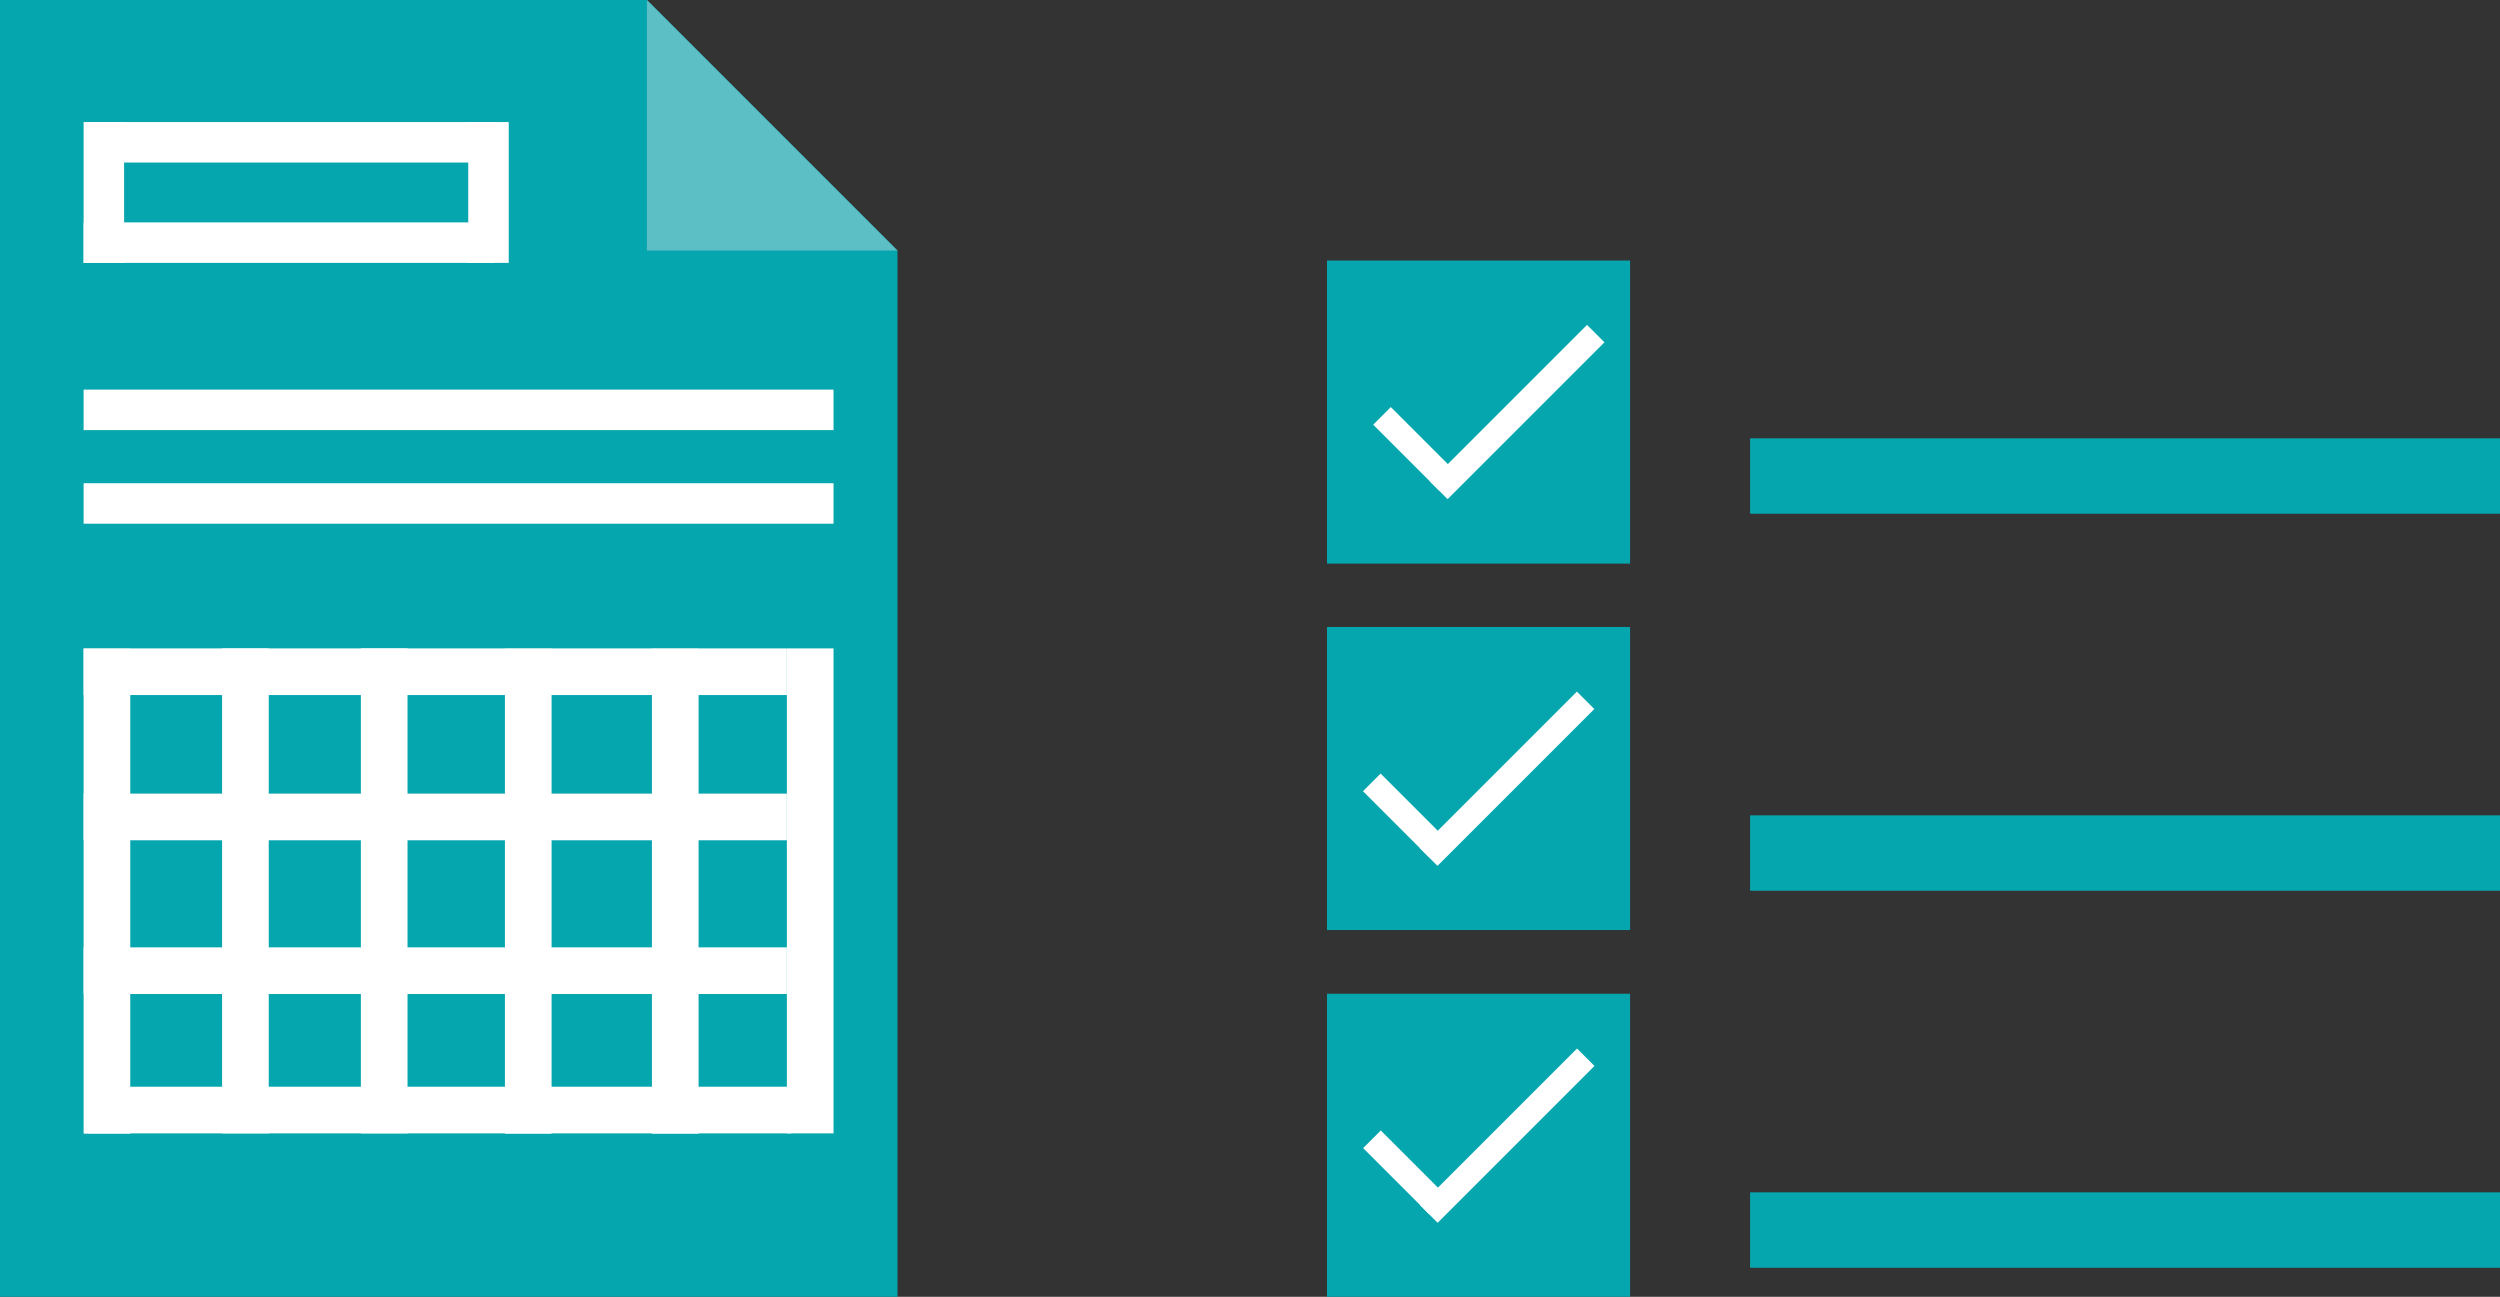 <?xml version="1.0" encoding="UTF-8"?>
<svg id="Layer_2" data-name="Layer 2" xmlns="http://www.w3.org/2000/svg" viewBox="0 0 85.21 44.2">
  <rect x="0" y="0" width="85.21" height="44.2" fill="#333333" stroke="none"/>
  <defs>
    <style>
      .cls-1 {
        fill: #06a6ae;
      }

      .cls-2 {
        fill: #5cbfc5;
      }

      .cls-3 {
        fill: #fff;
      }
    </style>
  </defs>
  <g id="Layer_1-2" data-name="Layer 1">
    <g>
      <g>
        <g>
          <rect class="cls-1" x="45.23" y="8.88" width="10.33" height="10.33"/>
          <rect class="cls-1" x="45.23" y="21.37" width="10.33" height="10.33"/>
          <rect class="cls-1" x="45.23" y="33.87" width="10.33" height="10.33"/>
          <g>
            <rect class="cls-3" x="47.8" y="13.71" width=".85" height="3.18" transform="translate(3.31 38.58) rotate(-45)"/>
            <rect class="cls-3" x="47.94" y="13.63" width="7.56" height=".84" transform="translate(5.21 40.68) rotate(-45)"/>
          </g>
          <g>
            <rect class="cls-3" x="47.46" y="26.2" width=".85" height="3.18" transform="translate(-5.63 42) rotate(-45)"/>
            <rect class="cls-3" x="47.59" y="26.12" width="7.56" height=".84" transform="translate(-3.72 44.1) rotate(-45)"/>
          </g>
          <g>
            <rect class="cls-3" x="47.46" y="38.37" width=".85" height="3.18" transform="translate(-14.23 45.56) rotate(-45)"/>
            <rect class="cls-3" x="47.59" y="38.29" width="7.56" height=".84" transform="translate(-12.32 47.66) rotate(-45)"/>
          </g>
        </g>
        <rect class="cls-1" x="59.65" y="14.94" width="25.57" height="2.57"/>
        <rect class="cls-1" x="59.65" y="27.79" width="25.57" height="2.57"/>
        <rect class="cls-1" x="59.65" y="40.64" width="25.57" height="2.57"/>
      </g>
      <g>
        <g>
          <polygon class="cls-1" points="0 0 0 44.2 30.59 44.2 30.59 8.54 22.05 0 0 0"/>
          <polygon class="cls-2" points="22.05 0 22.05 8.54 30.59 8.54 22.05 0"/>
        </g>
        <rect class="cls-3" x="2.85" y="22.1" width="23.97" height="1.59"/>
        <rect class="cls-3" x="2.98" y="4.16" width="13.98" height="1.38"/>
        <rect class="cls-3" x="2.85" y="7.58" width="13.98" height="1.38"/>
        <rect class="cls-3" x="2.85" y="13.28" width="25.56" height="1.38"/>
        <rect class="cls-3" x="2.85" y="16.47" width="25.56" height="1.38"/>
        <rect class="cls-3" x="1.14" y="5.87" width="4.8" height="1.38" transform="translate(10.1 3.02) rotate(90)"/>
        <rect class="cls-3" x="14.25" y="5.87" width="4.8" height="1.38" transform="translate(23.21 -10.09) rotate(90)"/>
        <rect class="cls-3" x="2.85" y="27.05" width="23.97" height="1.59"/>
        <rect class="cls-3" x="2.85" y="32.29" width="23.97" height="1.59"/>
        <rect class="cls-3" x="3" y="37.04" width="23.97" height="1.59"/>
        <rect class="cls-3" x="-4.62" y="29.57" width="16.53" height="1.59" transform="translate(-26.72 34.02) rotate(-90)"/>
        <rect class="cls-3" x=".11" y="29.57" width="16.53" height="1.59" transform="translate(-22 38.74) rotate(-90)"/>
        <rect class="cls-3" x="4.83" y="29.57" width="16.53" height="1.59" transform="translate(-17.27 43.46) rotate(-90)"/>
        <rect class="cls-3" x="9.74" y="29.57" width="16.53" height="1.59" transform="translate(-12.36 48.38) rotate(-90)"/>
        <rect class="cls-3" x="14.75" y="29.57" width="16.53" height="1.59" transform="translate(-7.35 53.39) rotate(-90)"/>
        <rect class="cls-3" x="19.35" y="29.57" width="16.53" height="1.59" transform="translate(-2.75 57.98) rotate(-90)"/>
      </g>
    </g>
  </g>
</svg>